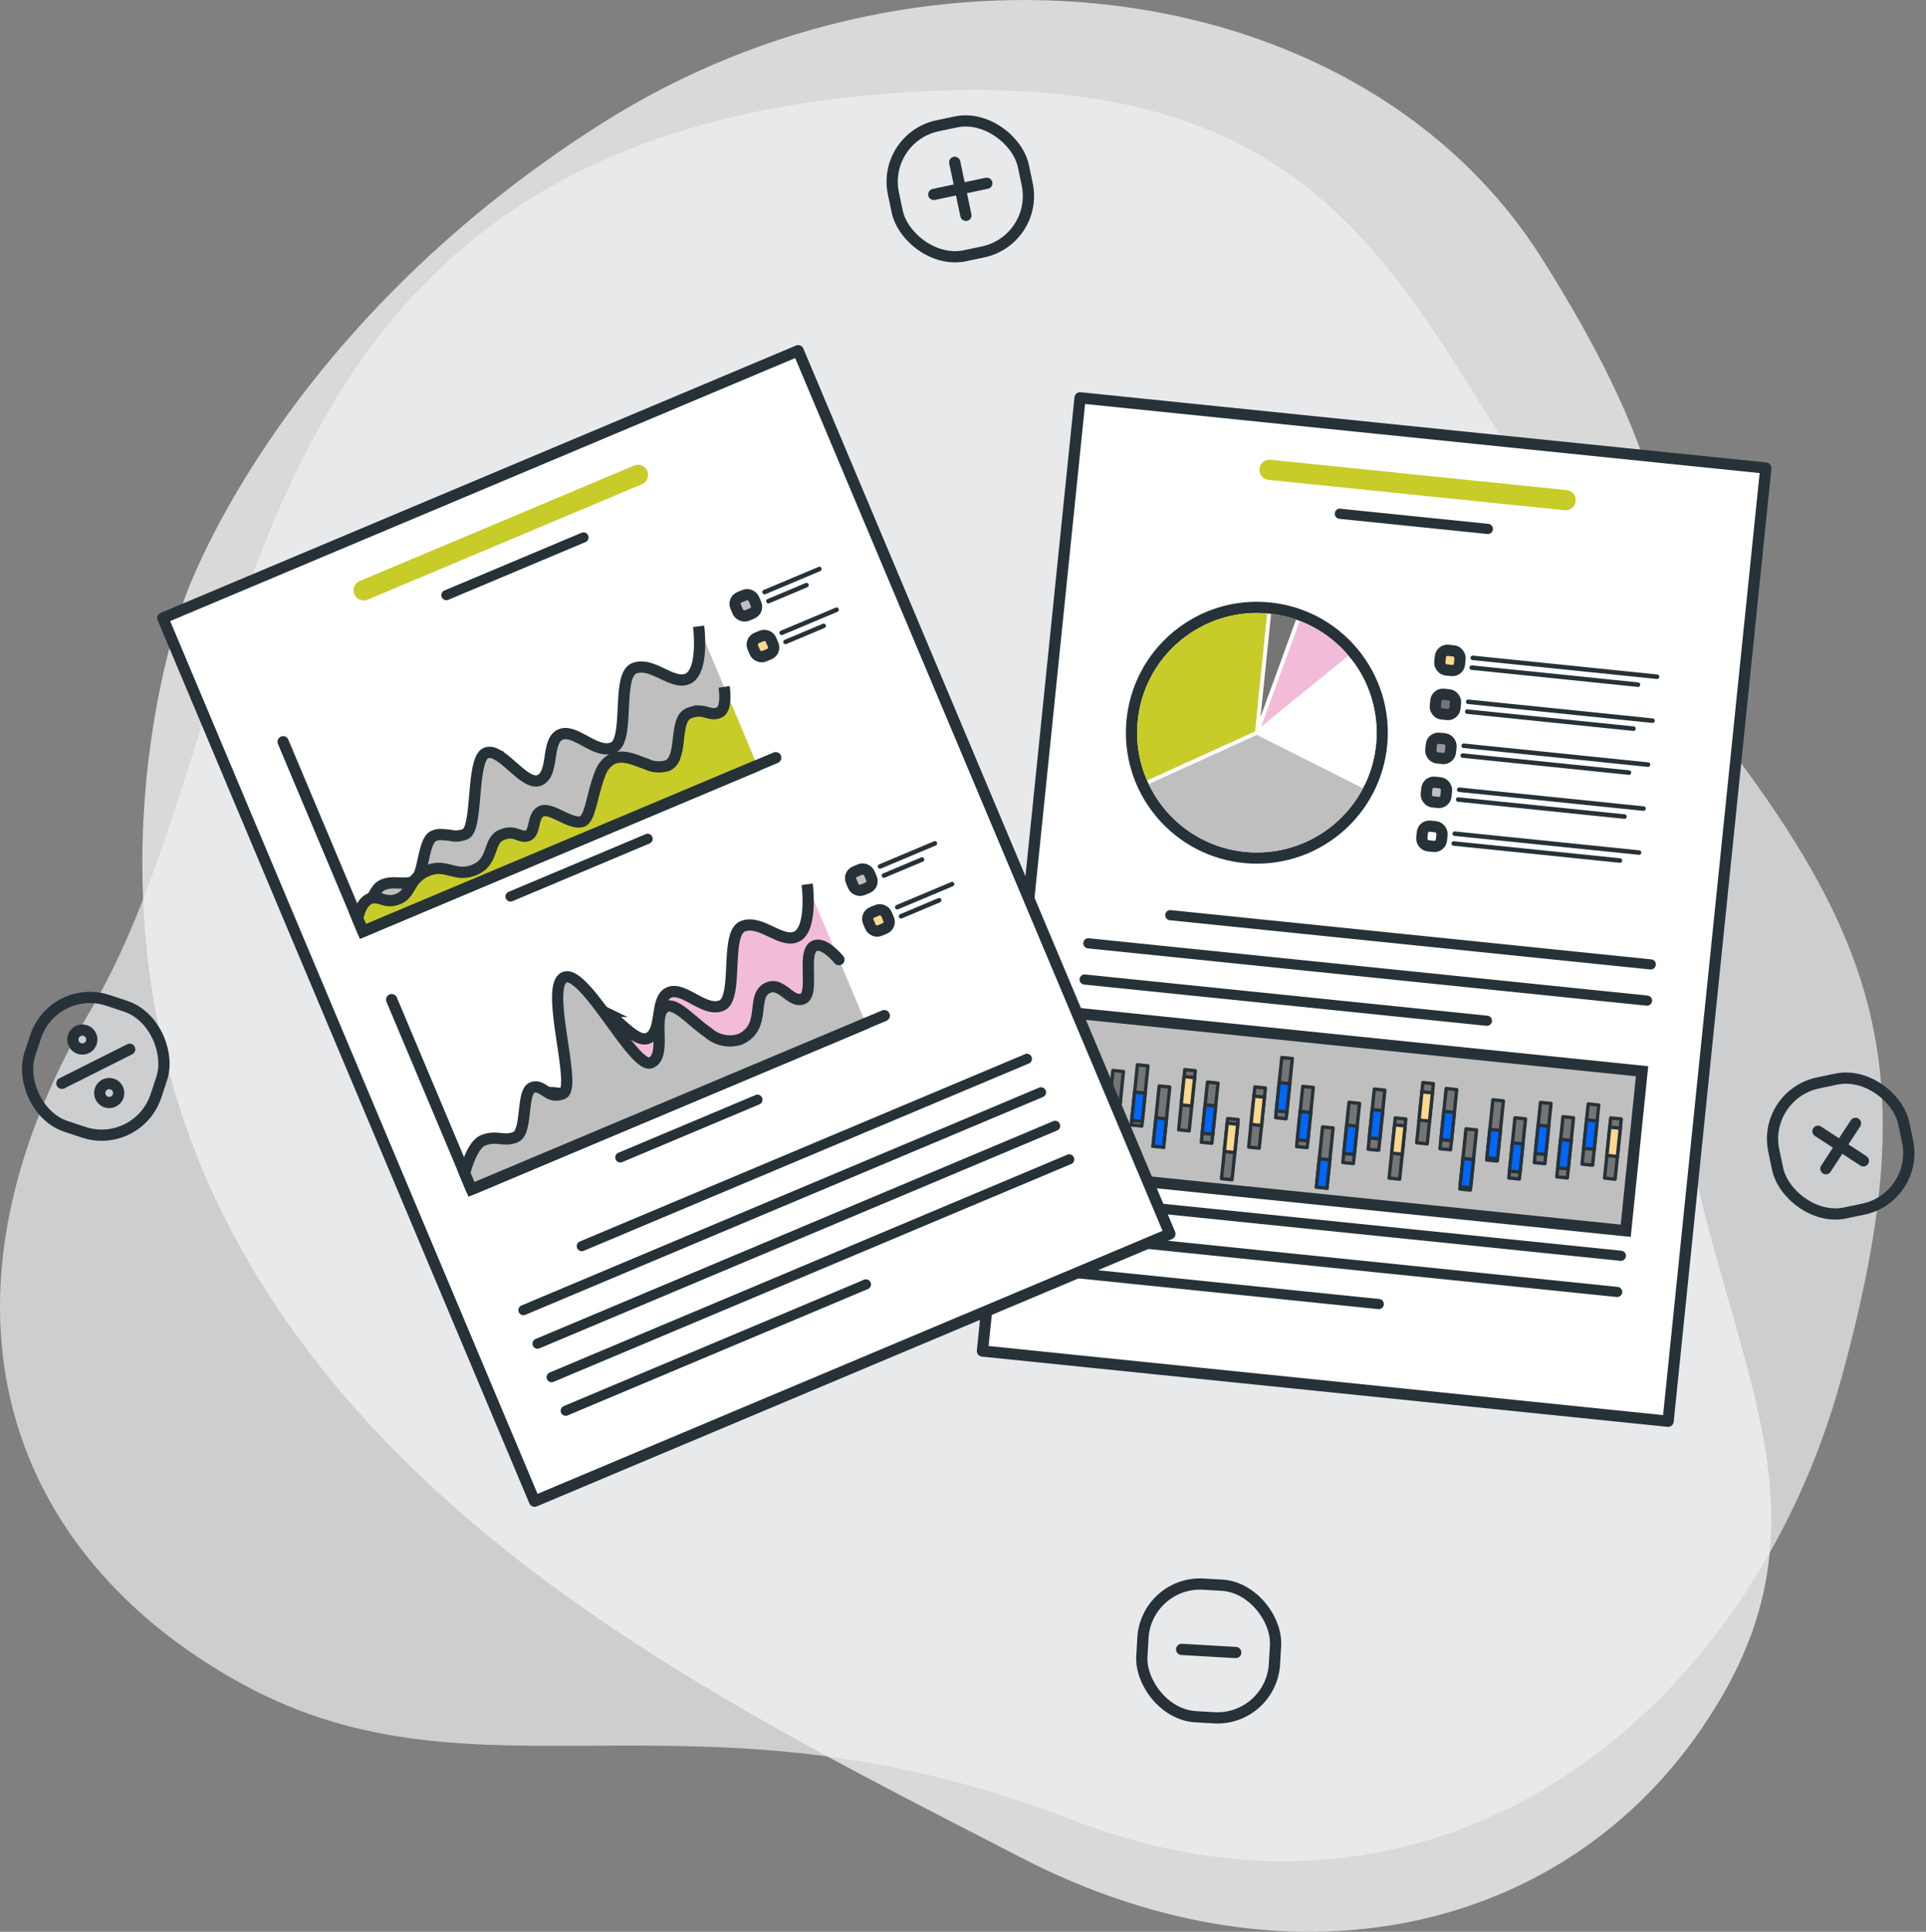 <svg xmlns="http://www.w3.org/2000/svg" xmlns:xlink="http://www.w3.org/1999/xlink" id="_1" data-name="1" width="171.47" height="172" viewBox="0 0 171.47 172"><rect x="0" y="0" width="171.47" height="172" fill="#808080" stroke="none"/><defs><clipPath id="clip-path"><path id="Path_25030" data-name="Path 25030" d="M324.315,84.654,318.93,137.2l-3.312,32.323-46.278-4.741-9-.922-5.766-.591,5.11-49.883L263.266,78.4Z" transform="translate(-254.57 -78.4)" fill="#fff" stroke="#263238" stroke-linecap="round" stroke-linejoin="round" stroke-width="1"></path></clipPath><clipPath id="clip-path-2"><circle id="Ellipse_158" data-name="Ellipse 158" cx="11.163" cy="11.163" r="11.163" transform="matrix(0.768, -0.64, 0.64, 0.768, 0, 14.29)" fill="#fff" stroke="#263238" stroke-miterlimit="10" stroke-width="1"></circle></clipPath><clipPath id="clip-path-3"><path id="Path_25093" data-name="Path 25093" d="M152.757,145.932l-51.278,21.581-5.286,2.225-9.961-23.669L63.1,91.106,119.664,67.3Z" transform="translate(-63.1 -67.3)" fill="#fff" stroke="#263238" stroke-linecap="round" stroke-linejoin="round" stroke-width="1"></path></clipPath></defs><g id="Background_Simple" data-name="Background Simple" transform="translate(0 0)"><g id="Group_9897" data-name="Group 9897" transform="translate(12.673)"><path id="Path_24988" data-name="Path 24988" d="M61.979,82.686s-10.623,27.951,4.305,56.107,45.683,43.022,70.3,55.736,50.173,6.523,62.319-14.3-4.514-35.694-4.534-65.393,4.362-37.563-11.418-62.654-54.517-30.645-83.8-12.035S61.979,82.686,61.979,82.686Z" transform="translate(-58.315 -29.115)" fill="#fff" opacity="0.7"></path></g><g id="Group_9898" data-name="Group 9898" transform="translate(0 8.021)"><path id="Path_24990" data-name="Path 24990" d="M102.492,50.612c47.267-4.3,47.347,22.922,68.645,48.279s25.855,36.854,17.826,66.085-35.084,52.145-68.553,39.162-52.642-.515-73.753-12.044-28.95-33.8-13.5-60.057S44.209,55.91,102.492,50.612Z" transform="translate(-25.059 -50.162)" fill="#eff0f3" opacity="0.7"></path></g></g><g id="Doodles" transform="translate(1.055 9.81)"><g id="Group_9904" data-name="Group 9904" transform="translate(0 0)"><g id="Group_9899" data-name="Group 9899" transform="translate(77.436 0)"><rect id="Rectangle_2086" data-name="Rectangle 2086" width="11.826" height="11.826" rx="5.09" transform="translate(0 2.437) rotate(-11.893)" fill="none" stroke="#263238" stroke-linecap="round" stroke-linejoin="round" stroke-width="1"></rect><line id="Line_49" data-name="Line 49" x2="0.994" y2="4.719" transform="translate(6.508 4.645)" fill="none" stroke="#263238" stroke-linecap="round" stroke-linejoin="round" stroke-width="1"></line><line id="Line_50" data-name="Line 50" x1="4.719" y2="0.994" transform="translate(4.645 6.508)" fill="none" stroke="#263238" stroke-linecap="round" stroke-linejoin="round" stroke-width="1"></line></g><g id="Group_9900" data-name="Group 9900" transform="translate(155.814 85.225)"><rect id="Rectangle_2087" data-name="Rectangle 2087" width="11.826" height="11.826" rx="5.09" transform="translate(0 2.437) rotate(-11.893)" fill="none" stroke="#263238" stroke-linecap="round" stroke-linejoin="round" stroke-width="1"></rect><line id="Line_51" data-name="Line 51" x1="2.634" y2="4.039" transform="translate(5.688 4.985)" fill="none" stroke="#263238" stroke-linecap="round" stroke-linejoin="round" stroke-width="1"></line><line id="Line_52" data-name="Line 52" x1="4.039" y1="2.634" transform="translate(4.985 5.688)" fill="none" stroke="#263238" stroke-linecap="round" stroke-linejoin="round" stroke-width="1"></line></g><g id="Group_9901" data-name="Group 9901" transform="translate(100.31 130.942)"><rect id="Rectangle_2088" data-name="Rectangle 2088" width="11.826" height="11.826" rx="5.09" transform="translate(0.682 0) rotate(3.304)" fill="none" stroke="#263238" stroke-linecap="round" stroke-linejoin="round" stroke-width="1"></rect><line id="Line_53" data-name="Line 53" x1="4.814" y1="0.278" transform="translate(3.837 6.105)" fill="none" stroke="#263238" stroke-linecap="round" stroke-linejoin="round" stroke-width="1"></line></g><g id="Group_9903" data-name="Group 9903" transform="translate(0 77.658)"><rect id="Rectangle_2089" data-name="Rectangle 2089" width="11.826" height="11.826" rx="5.09" transform="translate(3.719 0) rotate(18.329)" fill="none" stroke="#263238" stroke-linecap="round" stroke-linejoin="round" stroke-width="1"></rect><line id="Line_54" data-name="Line 54" x1="6.033" y2="3.03" transform="translate(4.456 5.957)" fill="none" stroke="#263238" stroke-linecap="round" stroke-linejoin="round" stroke-width="1"></line><g id="Group_9902" data-name="Group 9902" transform="translate(5.433 4.247)"><path id="Path_24991" data-name="Path 24991" d="M43.678,265.193a.842.842,0,1,1-1.13-.374A.842.842,0,0,1,43.678,265.193Z" transform="translate(-42.084 -264.729)" fill="none" stroke="#263238" stroke-linecap="round" stroke-linejoin="round" stroke-width="1"></path><path id="Path_24992" data-name="Path 24992" d="M49.962,277.7a.842.842,0,1,1-1.13-.375A.841.841,0,0,1,49.962,277.7Z" transform="translate(-45.974 -272.472)" fill="none" stroke="#263238" stroke-linecap="round" stroke-linejoin="round" stroke-width="1"></path></g></g></g></g><g id="Right_hand" data-name="Right hand" transform="translate(87.462 35.421)"><g id="Group_9977" data-name="Group 9977"><g id="Group_9965" data-name="Group 9965"><path id="Path_25005" data-name="Path 25005" d="M324.315,84.654,318.93,137.2l-3.312,32.323-46.278-4.741-9-.922-5.766-.591,5.11-49.883L263.266,78.4Z" transform="translate(-254.57 -78.4)" fill="#fff"></path><g id="Group_9964" data-name="Group 9964" clip-path="url(#clip-path)"><path id="Path_25006" data-name="Path 25006" d="M346.651,95.564l-26.353-2.7a.9.9,0,0,0-.184,1.791l26.353,2.7a.9.9,0,1,0,.184-1.791Z" transform="translate(-294.637 -87.349)" fill="#c7cc29"></path><path id="Path_25007" data-name="Path 25007" d="M350.579,105.649,337.4,104.3a.45.45,0,0,0-.092.9l13.177,1.35a.45.45,0,1,0,.092-.9Z" transform="translate(-305.53 -94.427)" fill="#263238"></path><g id="Group_9912" data-name="Group 9912" transform="translate(8.656 45.615)"><path id="Path_25008" data-name="Path 25008" d="M340.556,202.486,297.785,198.1a.45.45,0,1,0-.091.9l42.771,4.383a.45.45,0,0,0,.092-.9Z" transform="translate(-289.665 -198.101)" fill="#263238"></path><path id="Path_25009" data-name="Path 25009" d="M328.38,209.778l-49.735-5.1a.45.45,0,1,0-.091.9l49.735,5.1a.45.45,0,0,0,.091-.9Z" transform="translate(-277.82 -202.173)" fill="#263238"></path><path id="Path_25010" data-name="Path 25010" d="M313.587,216.8l-35.808-3.669a.45.45,0,1,0-.091.9L313.5,217.7a.45.45,0,1,0,.091-.9Z" transform="translate(-277.284 -207.403)" fill="#263238"></path></g><rect id="Rectangle_2090" data-name="Rectangle 2090" width="14.277" height="50.4" transform="translate(7.137 69.023) rotate(-84.149)" fill="#bfbfbf" stroke="#263238" stroke-miterlimit="10" stroke-width="1"></rect><g id="Group_9938" data-name="Group 9938" transform="translate(8.717 14.099)"><g id="Group_9916" data-name="Group 9916" transform="translate(0 0)"><g id="Group_9914" data-name="Group 9914" transform="translate(0)"><circle id="Ellipse_156" data-name="Ellipse 156" cx="11.163" cy="11.163" r="11.163" transform="matrix(0.768, -0.64, 0.64, 0.768, 0, 14.29)" fill="#fff"></circle><g id="Group_9913" data-name="Group 9913" clip-path="url(#clip-path-2)"><circle id="Ellipse_157" data-name="Ellipse 157" cx="11.163" cy="11.163" r="11.163" transform="matrix(0.768, -0.64, 0.64, 0.768, 0, 14.29)" fill="#fff" opacity="0.5"></circle></g><circle id="Ellipse_159" data-name="Ellipse 159" cx="11.163" cy="11.163" r="11.163" transform="matrix(0.768, -0.64, 0.64, 0.768, 0, 14.29)" fill="#fff" stroke="#263238" stroke-miterlimit="10" stroke-width="1"></circle></g><g id="Group_9915" data-name="Group 9915" transform="translate(5.061 5.061)"><path id="Path_25011" data-name="Path 25011" d="M319.543,145.906l9.283,4.67a10.666,10.666,0,0,0-1.228-11.229Z" transform="translate(-308.561 -135.282)" fill="#fff"></path><path id="Path_25012" data-name="Path 25012" d="M319.7,139.941l7.773-6.328a10.645,10.645,0,0,0-4.342-3.092l-1.4,3.849Z" transform="translate(-308.661 -129.818)" fill="#f2bcd8"></path><path id="Path_25013" data-name="Path 25013" d="M320.48,128.876l-.943,9.2,3.166-8.692A10.666,10.666,0,0,0,320.48,128.876Z" transform="translate(-308.557 -128.8)" fill="#757575"></path><path id="Path_25014" data-name="Path 25014" d="M301.223,139.219l1.076-10.5a10.658,10.658,0,0,0-10.69,14.868Z" transform="translate(-290.725 -128.677)" fill="#c7cc29"></path><path id="Path_25015" data-name="Path 25015" d="M301.968,167.57a10.663,10.663,0,0,0,10.531-5.659l-9.448-4.753-9.631,4.374A10.656,10.656,0,0,0,301.968,167.57Z" transform="translate(-292.393 -146.305)" fill="#bfbfbf"></path></g></g><g id="Group_9937" data-name="Group 9937" transform="translate(30.339 8.319)"><g id="Group_9920" data-name="Group 9920" transform="translate(1.605 0)"><rect id="Rectangle_2091" data-name="Rectangle 2091" width="1.757" height="1.757" rx="0.626" transform="translate(0.179 0) rotate(5.851)" fill="#ffd88d" stroke="#263238" stroke-miterlimit="10" stroke-width="1"></rect><g id="Group_9919" data-name="Group 9919" transform="translate(2.703 0.528)"><g id="Group_9917" data-name="Group 9917" transform="translate(0.09)"><path id="Path_25016" data-name="Path 25016" d="M385.186,140.7l-16.407-1.681a.2.2,0,1,1,.041-.4l16.407,1.681a.2.2,0,1,1-.041.4Z" transform="translate(-368.597 -138.612)" fill="#263238"></path></g><g id="Group_9918" data-name="Group 9918" transform="translate(0 0.874)"><path id="Path_25017" data-name="Path 25017" d="M383.344,142.826l-14.8-1.517a.2.2,0,0,1,.041-.4l14.8,1.517a.2.2,0,0,1-.041.4Z" transform="translate(-368.362 -140.906)" fill="#263238"></path></g></g></g><g id="Group_9924" data-name="Group 9924" transform="translate(1.203 3.915)"><rect id="Rectangle_2092" data-name="Rectangle 2092" width="1.757" height="1.757" rx="0.626" transform="matrix(0.995, 0.102, -0.102, 0.995, 0.179, 0)" fill="#757575" stroke="#263238" stroke-linecap="round" stroke-linejoin="round" stroke-width="1"></rect><g id="Group_9923" data-name="Group 9923" transform="translate(2.703 0.528)"><g id="Group_9921" data-name="Group 9921" transform="translate(0.09)"><path id="Path_25018" data-name="Path 25018" d="M384.133,150.969l-16.407-1.681a.2.2,0,1,1,.041-.4l16.407,1.681a.2.2,0,1,1-.041.4Z" transform="translate(-367.544 -148.885)" fill="#263238"></path></g><g id="Group_9922" data-name="Group 9922" transform="translate(0 0.874)"><path id="Path_25019" data-name="Path 25019" d="M382.291,153.1l-14.8-1.517a.2.2,0,1,1,.042-.4l14.8,1.517a.2.2,0,1,1-.041.4Z" transform="translate(-367.309 -151.178)" fill="#263238"></path></g></g></g><g id="Group_9928" data-name="Group 9928" transform="translate(0.802 7.829)"><rect id="Rectangle_2093" data-name="Rectangle 2093" width="1.757" height="1.757" rx="0.626" transform="matrix(0.995, 0.102, -0.102, 0.995, 0.179, 0)" fill="#999" stroke="#263238" stroke-linecap="round" stroke-linejoin="round" stroke-width="1"></rect><g id="Group_9927" data-name="Group 9927" transform="translate(2.703 0.528)"><g id="Group_9925" data-name="Group 9925" transform="translate(0.09)"><path id="Path_25020" data-name="Path 25020" d="M383.081,161.242l-16.407-1.681a.2.2,0,1,1,.041-.4l16.407,1.681a.2.2,0,0,1-.041.4Z" transform="translate(-366.492 -159.158)" fill="#263238"></path></g><g id="Group_9926" data-name="Group 9926" transform="translate(0 0.874)"><path id="Path_25021" data-name="Path 25021" d="M381.239,163.371l-14.8-1.517a.2.2,0,0,1,.041-.4l14.8,1.517a.2.2,0,0,1-.041.4Z" transform="translate(-366.257 -161.451)" fill="#263238"></path></g></g></g><g id="Group_9932" data-name="Group 9932" transform="translate(0.401 11.744)"><rect id="Rectangle_2094" data-name="Rectangle 2094" width="1.757" height="1.757" rx="0.626" transform="matrix(0.995, 0.102, -0.102, 0.995, 0.179, 0)" fill="#bfbfbf" stroke="#263238" stroke-miterlimit="10" stroke-width="1"></rect><g id="Group_9931" data-name="Group 9931" transform="translate(2.703 0.528)"><g id="Group_9929" data-name="Group 9929" transform="translate(0.09)"><path id="Path_25022" data-name="Path 25022" d="M382.028,171.515l-16.407-1.681a.2.2,0,1,1,.041-.4l16.407,1.681a.2.2,0,0,1-.041.4Z" transform="translate(-365.439 -169.431)" fill="#263238"></path></g><g id="Group_9930" data-name="Group 9930" transform="translate(0 0.874)"><path id="Path_25023" data-name="Path 25023" d="M380.186,173.644l-14.8-1.517a.2.2,0,0,1,.041-.4l14.8,1.517a.2.2,0,0,1-.041.4Z" transform="translate(-365.204 -171.724)" fill="#263238"></path></g></g></g><g id="Group_9936" data-name="Group 9936" transform="translate(0 15.659)"><rect id="Rectangle_2095" data-name="Rectangle 2095" width="1.757" height="1.757" rx="0.626" transform="translate(0.179 0) rotate(5.85)" fill="#fff" stroke="#263238" stroke-linecap="round" stroke-linejoin="round" stroke-width="1"></rect><g id="Group_9935" data-name="Group 9935" transform="translate(2.703 0.528)"><g id="Group_9933" data-name="Group 9933" transform="translate(0.09)"><path id="Path_25024" data-name="Path 25024" d="M380.975,181.787l-16.407-1.681a.2.2,0,0,1,.041-.4l16.407,1.681a.2.2,0,0,1-.041.4Z" transform="translate(-364.386 -179.703)" fill="#263238"></path></g><g id="Group_9934" data-name="Group 9934" transform="translate(0 0.874)"><path id="Path_25025" data-name="Path 25025" d="M379.133,183.917l-14.8-1.517a.2.2,0,0,1,.041-.4l14.8,1.517a.2.2,0,1,1-.041.4Z" transform="translate(-364.151 -181.997)" fill="#263238"></path></g></g></g></g></g><g id="Group_9962" data-name="Group 9962" transform="translate(9.033 58.737)"><g id="Group_9939" data-name="Group 9939" transform="translate(42.107 5.271)"><rect id="Rectangle_2096" data-name="Rectangle 2096" width="0.942" height="5.384" transform="translate(0.937 5.452) rotate(-174.148)" fill="#757575" stroke="#263238" stroke-linecap="round" stroke-linejoin="round" stroke-width="0.3"></rect><rect id="Rectangle_2097" data-name="Rectangle 2097" width="0.942" height="2.534" transform="translate(1.02 4.645) rotate(-174.15)" fill="#0067fe" stroke="#263238" stroke-miterlimit="10" stroke-width="0.3"></rect></g><g id="Group_9940" data-name="Group 9940" transform="translate(44.354 4.136)"><rect id="Rectangle_2098" data-name="Rectangle 2098" width="0.942" height="5.384" transform="translate(0.937 5.452) rotate(-174.15)" fill="#757575" stroke="#263238" stroke-linecap="round" stroke-linejoin="round" stroke-width="0.3"></rect><rect id="Rectangle_2099" data-name="Rectangle 2099" width="2.534" height="0.942" transform="translate(0.145 3.944) rotate(-84.148)" fill="#0067fe" stroke="#263238" stroke-miterlimit="10" stroke-width="0.3"></rect></g><g id="Group_9941" data-name="Group 9941" transform="translate(46.358 5.379)"><rect id="Rectangle_2100" data-name="Rectangle 2100" width="0.942" height="5.384" transform="translate(0.937 5.452) rotate(-174.15)" fill="#757575" stroke="#263238" stroke-linecap="round" stroke-linejoin="round" stroke-width="0.3"></rect><rect id="Rectangle_2101" data-name="Rectangle 2101" width="0.942" height="2.534" transform="translate(1.144 3.435) rotate(-174.148)" fill="#ffd88d" stroke="#263238" stroke-miterlimit="10" stroke-width="0.3"></rect></g><g id="Group_9942" data-name="Group 9942" transform="translate(40.106 3.997)"><rect id="Rectangle_2102" data-name="Rectangle 2102" width="0.942" height="5.384" transform="translate(0.937 5.452) rotate(-174.148)" fill="#757575" stroke="#263238" stroke-linecap="round" stroke-linejoin="round" stroke-width="0.3"></rect><rect id="Rectangle_2103" data-name="Rectangle 2103" width="0.942" height="2.534" transform="translate(1.02 4.645) rotate(-174.15)" fill="#0067fe" stroke="#263238" stroke-miterlimit="10" stroke-width="0.3"></rect></g><g id="Group_9943" data-name="Group 9943" transform="translate(37.835 5.365)"><rect id="Rectangle_2104" data-name="Rectangle 2104" width="0.942" height="5.384" transform="translate(0.937 5.452) rotate(-174.15)" fill="#757575" stroke="#263238" stroke-linecap="round" stroke-linejoin="round" stroke-width="0.3"></rect><rect id="Rectangle_2105" data-name="Rectangle 2105" width="0.942" height="2.534" transform="translate(0.999 4.847) rotate(-174.148)" fill="#0067fe" stroke="#263238" stroke-miterlimit="10" stroke-width="0.3"></rect></g><g id="Group_9944" data-name="Group 9944" transform="translate(35.868 3.766)"><rect id="Rectangle_2106" data-name="Rectangle 2106" width="0.942" height="5.384" transform="translate(0.937 5.452) rotate(-174.15)" fill="#757575" stroke="#263238" stroke-linecap="round" stroke-linejoin="round" stroke-width="0.3"></rect><rect id="Rectangle_2107" data-name="Rectangle 2107" width="0.942" height="2.534" transform="translate(0.958 5.25) rotate(-174.148)" fill="#0067fe" stroke="#263238" stroke-miterlimit="10" stroke-width="0.3"></rect></g><g id="Group_9945" data-name="Group 9945" transform="translate(33.472 6.351)"><rect id="Rectangle_2108" data-name="Rectangle 2108" width="0.942" height="5.384" transform="translate(0.937 5.452) rotate(-174.148)" fill="#757575" stroke="#263238" stroke-linecap="round" stroke-linejoin="round" stroke-width="0.3"></rect><rect id="Rectangle_2109" data-name="Rectangle 2109" width="0.942" height="2.534" transform="translate(0.958 5.25) rotate(-174.148)" fill="#0067fe" stroke="#263238" stroke-miterlimit="10" stroke-width="0.3"></rect></g><g id="Group_9946" data-name="Group 9946" transform="translate(31.709 2.762)"><rect id="Rectangle_2110" data-name="Rectangle 2110" width="0.942" height="5.384" transform="translate(0.937 5.452) rotate(-174.15)" fill="#757575" stroke="#263238" stroke-linecap="round" stroke-linejoin="round" stroke-width="0.3"></rect><rect id="Rectangle_2111" data-name="Rectangle 2111" width="0.942" height="2.534" transform="translate(1.02 4.645) rotate(-174.15)" fill="#0067fe" stroke="#263238" stroke-miterlimit="10" stroke-width="0.3"></rect></g><g id="Group_9947" data-name="Group 9947" transform="translate(29.632 2.233)"><rect id="Rectangle_2112" data-name="Rectangle 2112" width="0.942" height="5.384" transform="translate(0.937 5.452) rotate(-174.148)" fill="#757575" stroke="#263238" stroke-linecap="round" stroke-linejoin="round" stroke-width="0.3"></rect><rect id="Rectangle_2113" data-name="Rectangle 2113" width="0.942" height="2.534" transform="translate(1.144 3.435) rotate(-174.15)" fill="#ffd88d" stroke="#263238" stroke-miterlimit="10" stroke-width="0.3"></rect></g><g id="Group_9948" data-name="Group 9948" transform="translate(27.178 5.378)"><rect id="Rectangle_2114" data-name="Rectangle 2114" width="0.942" height="5.384" transform="translate(0.937 5.452) rotate(-174.15)" fill="#757575" stroke="#263238" stroke-linecap="round" stroke-linejoin="round" stroke-width="0.3"></rect><rect id="Rectangle_2115" data-name="Rectangle 2115" width="0.942" height="2.534" transform="translate(1.164 3.233) rotate(-174.15)" fill="#ffd88d" stroke="#263238" stroke-miterlimit="10" stroke-width="0.3"></rect></g><g id="Group_9949" data-name="Group 9949" transform="translate(25.311 2.808)"><rect id="Rectangle_2116" data-name="Rectangle 2116" width="0.942" height="5.384" transform="translate(0.937 5.452) rotate(-174.15)" fill="#757575" stroke="#263238" stroke-linecap="round" stroke-linejoin="round" stroke-width="0.3"></rect><rect id="Rectangle_2117" data-name="Rectangle 2117" width="0.942" height="2.534" transform="translate(1.04 4.443) rotate(-174.15)" fill="#0067fe" stroke="#263238" stroke-miterlimit="10" stroke-width="0.3"></rect></g><g id="Group_9950" data-name="Group 9950" transform="translate(23.058 3.989)"><rect id="Rectangle_2118" data-name="Rectangle 2118" width="0.942" height="5.384" transform="translate(0.937 5.452) rotate(-174.148)" fill="#757575" stroke="#263238" stroke-linecap="round" stroke-linejoin="round" stroke-width="0.3"></rect><rect id="Rectangle_2119" data-name="Rectangle 2119" width="0.942" height="2.534" transform="matrix(-0.995, -0.102, 0.102, -0.995, 1.02, 4.645)" fill="#0067fe" stroke="#263238" stroke-miterlimit="10" stroke-width="0.3"></rect></g><g id="Group_9951" data-name="Group 9951" transform="translate(20.703 6.178)"><rect id="Rectangle_2120" data-name="Rectangle 2120" width="0.942" height="5.384" transform="translate(0.937 5.452) rotate(-174.148)" fill="#757575" stroke="#263238" stroke-linecap="round" stroke-linejoin="round" stroke-width="0.3"></rect><rect id="Rectangle_2121" data-name="Rectangle 2121" width="0.942" height="2.534" transform="translate(0.937 5.452) rotate(-174.15)" fill="#0067fe" stroke="#263238" stroke-miterlimit="10" stroke-width="0.3"></rect></g><g id="Group_9952" data-name="Group 9952" transform="translate(18.942 2.57)"><rect id="Rectangle_2122" data-name="Rectangle 2122" width="0.942" height="5.384" transform="translate(0.937 5.452) rotate(-174.15)" fill="#757575" stroke="#263238" stroke-linecap="round" stroke-linejoin="round" stroke-width="0.3"></rect><rect id="Rectangle_2123" data-name="Rectangle 2123" width="0.942" height="2.534" transform="translate(0.999 4.847) rotate(-174.15)" fill="#0067fe" stroke="#263238" stroke-miterlimit="10" stroke-width="0.3"></rect></g><g id="Group_9953" data-name="Group 9953" transform="translate(17.074 0)"><rect id="Rectangle_2124" data-name="Rectangle 2124" width="0.942" height="5.384" transform="matrix(-0.995, -0.102, 0.102, -0.995, 0.937, 5.452)" fill="#757575" stroke="#263238" stroke-linecap="round" stroke-linejoin="round" stroke-width="0.3"></rect><rect id="Rectangle_2125" data-name="Rectangle 2125" width="0.942" height="2.534" transform="translate(0.999 4.847) rotate(-174.15)" fill="#0067fe" stroke="#263238" stroke-miterlimit="10" stroke-width="0.3"></rect></g><g id="Group_9954" data-name="Group 9954" transform="translate(14.675 2.619)"><rect id="Rectangle_2126" data-name="Rectangle 2126" width="0.942" height="5.384" transform="translate(0.937 5.452) rotate(-174.15)" fill="#757575" stroke="#263238" stroke-linecap="round" stroke-linejoin="round" stroke-width="0.3"></rect><rect id="Rectangle_2127" data-name="Rectangle 2127" width="0.942" height="2.534" transform="translate(1.144 3.435) rotate(-174.148)" fill="#ffd88d" stroke="#263238" stroke-miterlimit="10" stroke-width="0.3"></rect></g><g id="Group_9955" data-name="Group 9955" transform="translate(12.256 5.43)"><rect id="Rectangle_2128" data-name="Rectangle 2128" width="0.942" height="5.384" transform="translate(0.937 5.452) rotate(-174.15)" fill="#757575" stroke="#263238" stroke-linecap="round" stroke-linejoin="round" stroke-width="0.3"></rect><rect id="Rectangle_2129" data-name="Rectangle 2129" width="0.942" height="2.534" transform="translate(1.185 3.031) rotate(-174.15)" fill="#ffd88d" stroke="#263238" stroke-miterlimit="10" stroke-width="0.3"></rect></g><g id="Group_9956" data-name="Group 9956" transform="translate(10.457 2.186)"><rect id="Rectangle_2130" data-name="Rectangle 2130" width="0.942" height="5.384" transform="translate(0.937 5.452) rotate(-174.15)" fill="#757575" stroke="#263238" stroke-linecap="round" stroke-linejoin="round" stroke-width="0.3"></rect><rect id="Rectangle_2131" data-name="Rectangle 2131" width="0.942" height="2.534" transform="translate(1.019 4.645) rotate(-174.148)" fill="#0067fe" stroke="#263238" stroke-miterlimit="10" stroke-width="0.3"></rect></g><g id="Group_9957" data-name="Group 9957" transform="translate(8.439 1.079)"><rect id="Rectangle_2132" data-name="Rectangle 2132" width="0.942" height="5.384" transform="translate(0.937 5.452) rotate(-174.148)" fill="#757575" stroke="#263238" stroke-linecap="round" stroke-linejoin="round" stroke-width="0.3"></rect><rect id="Rectangle_2133" data-name="Rectangle 2133" width="0.942" height="2.534" transform="translate(1.164 3.233) rotate(-174.15)" fill="#ffd88d" stroke="#263238" stroke-miterlimit="10" stroke-width="0.3"></rect></g><g id="Group_9958" data-name="Group 9958" transform="translate(6.159 2.534)"><rect id="Rectangle_2134" data-name="Rectangle 2134" width="0.942" height="5.384" transform="translate(0.937 5.452) rotate(-174.148)" fill="#757575" stroke="#263238" stroke-linecap="round" stroke-linejoin="round" stroke-width="0.3"></rect><rect id="Rectangle_2135" data-name="Rectangle 2135" width="0.942" height="2.534" transform="translate(0.937 5.452) rotate(-174.15)" fill="#0067fe" stroke="#263238" stroke-miterlimit="10" stroke-width="0.3"></rect></g><g id="Group_9959" data-name="Group 9959" transform="translate(4.221 0.647)"><rect id="Rectangle_2136" data-name="Rectangle 2136" width="0.942" height="5.384" transform="translate(0.937 5.452) rotate(-174.15)" fill="#757575" stroke="#263238" stroke-linecap="round" stroke-linejoin="round" stroke-width="0.3"></rect><rect id="Rectangle_2137" data-name="Rectangle 2137" width="0.942" height="2.534" transform="translate(0.978 5.049) rotate(-174.148)" fill="#0067fe" stroke="#263238" stroke-miterlimit="10" stroke-width="0.3"></rect></g><g id="Group_9960" data-name="Group 9960" transform="translate(2.038 1.153)"><rect id="Rectangle_2138" data-name="Rectangle 2138" width="0.942" height="5.384" transform="translate(0.937 5.452) rotate(-174.15)" fill="#757575" stroke="#263238" stroke-linecap="round" stroke-linejoin="round" stroke-width="0.3"></rect><rect id="Rectangle_2139" data-name="Rectangle 2139" width="0.942" height="2.534" transform="translate(0.958 5.25) rotate(-174.15)" fill="#92e3a9" stroke="#263238" stroke-miterlimit="10" stroke-width="0.3"></rect></g><g id="Group_9961" data-name="Group 9961" transform="translate(0 0.249)"><rect id="Rectangle_2140" data-name="Rectangle 2140" width="0.942" height="5.384" transform="translate(0.937 5.452) rotate(-174.15)" fill="#757575" stroke="#263238" stroke-linecap="round" stroke-linejoin="round" stroke-width="0.3"></rect><rect id="Rectangle_2141" data-name="Rectangle 2141" width="0.942" height="2.534" transform="translate(1.206 2.83) rotate(-174.15)" fill="#92e3a9" stroke="#263238" stroke-miterlimit="10" stroke-width="0.3"></rect></g></g><g id="Group_9963" data-name="Group 9963" transform="translate(5.998 71.554)"><path id="Path_25026" data-name="Path 25026" d="M333.581,270.553,290.81,266.17a.45.45,0,1,0-.091.9l42.771,4.383a.45.45,0,0,0,.092-.9Z" transform="translate(-282.69 -266.168)" fill="#263238"></path><path id="Path_25027" data-name="Path 25027" d="M321.405,277.846l-49.735-5.1a.45.45,0,1,0-.091.9l49.735,5.1a.45.45,0,1,0,.091-.9Z" transform="translate(-270.845 -270.24)" fill="#263238"></path><path id="Path_25028" data-name="Path 25028" d="M299.649,284.156,270.8,281.2a.45.45,0,0,0-.091.9l28.844,2.956a.45.45,0,1,0,.092-.9Z" transform="translate(-270.309 -275.47)" fill="#263238"></path></g></g><path id="Path_25031" data-name="Path 25031" d="M324.315,84.654,318.93,137.2l-3.312,32.323-46.278-4.741-9-.922-5.766-.591,5.11-49.883L263.266,78.4Z" transform="translate(-254.57 -78.4)" fill="none" stroke="#263238" stroke-linecap="round" stroke-linejoin="round" stroke-width="1"></path></g></g></g><g id="Left_hand" data-name="Left hand" transform="translate(14.497 31.226)"><g id="Group_10006" data-name="Group 10006"><g id="Group_10003" data-name="Group 10003"><path id="Path_25068" data-name="Path 25068" d="M152.757,145.932l-51.278,21.581-5.286,2.225-9.961-23.669L63.1,91.106,119.664,67.3Z" transform="translate(-63.1 -67.3)" fill="#fff"></path><g id="Group_10002" data-name="Group 10002" clip-path="url(#clip-path-3)"><path id="Path_25069" data-name="Path 25069" d="M132.629,94.03l-24.417,10.276a.9.9,0,1,0,.7,1.66L133.328,95.69a.9.9,0,1,0-.7-1.66Z" transform="translate(-90.68 -83.8)" fill="#c7cc29"></path><path id="Path_25070" data-name="Path 25070" d="M140.653,109.779l-12.208,5.138a.45.45,0,1,0,.349.83L141,110.609a.45.45,0,0,0-.349-.83Z" transform="translate(-103.373 -93.569)" fill="#263238"></path><g id="Group_9988" data-name="Group 9988" transform="translate(20.373 43.664)"><g id="Group_9978" data-name="Group 9978" transform="translate(0 3.844)"><path id="Path_25071" data-name="Path 25071" d="M164.108,191.966s.515,4.045-.991,4.679c-1.375.578-3.186-1.592-4.767-.926s-.334,6.4-1.859,7.041-3.363-1.714-4.678-1.16-.52,3.5-1.876,4.074c-1.119.471-2.721-1.874-4-2.388a.979.979,0,0,0-.762-.038c-1.342.565-.676,6.725-1.834,7.212a2.173,2.173,0,0,1-1.027.168,7.587,7.587,0,0,0-1.306-.123,1.687,1.687,0,0,0-.489.125c-.989.416-.854,3.658-1.758,4.038s-1.8-.091-2.761.315-.949,2.091-2.387,2.7l.608,1.446,35.1-14.772" transform="translate(-127.114 -191.966)" fill="#f2bcd8" stroke="#263238" stroke-miterlimit="10" stroke-width="1"></path><path id="Path_25072" data-name="Path 25072" d="M116.56,218.921l7.107,16.886,36.75-15.466" transform="translate(-116.56 -208.649)" fill="none" stroke="#263238" stroke-linecap="round" stroke-linejoin="round" stroke-width="1"></path><path id="Path_25073" data-name="Path 25073" d="M166.932,207.489a5.987,5.987,0,0,0-.433-.466c-.454-.438-1.175-1-1.723-.765s-.583,1.115-.572,2.066c.013,1.157.113,2.4-.468,2.647-.495.208-.939-.1-1.394-.447-.521-.389-1.057-.815-1.7-.545-1.084.456-.753,1.867-1.135,3.075a2.337,2.337,0,0,1-1.426,1.54,2.9,2.9,0,0,1-2.779-.6c-1.51-1.03-2.866-2.7-3.744-2.327-1.4.588.144,4.371-1.359,5-.84.353-2.577-2.295-4.265-4.571-1.334-1.8-2.639-3.37-3.44-3.033-1.812.763,1.174,9.806-.143,10.36l-.04.015a1.391,1.391,0,0,1-1.306-.123c-.475-.269-.861-.651-1.386-.429-.97.408-.4,3.953-1.471,4.4s-1.711-.2-2.915.305c-1.019.429-1.622,2.9-1.622,2.9l.608,1.446,35.1-14.772" transform="translate(-127.114 -200.779)" fill="#bfbfbf" stroke="#263238" stroke-linecap="round" stroke-linejoin="round" stroke-width="1"></path></g><path id="Path_25074" data-name="Path 25074" d="M181.279,241.154l-12.208,5.138a.45.45,0,0,0,.349.83l12.208-5.138a.45.45,0,0,0-.349-.83Z" transform="translate(-148.889 -218.544)" fill="#263238"></path><g id="Group_9987" data-name="Group 9987" transform="translate(40.661)"><g id="Group_9982" data-name="Group 9982" transform="translate(0)"><rect id="Rectangle_2142" data-name="Rectangle 2142" width="1.757" height="1.757" rx="0.626" transform="matrix(0.922, -0.388, 0.388, 0.922, 0, 2.966)" fill="#bfbfbf" stroke="#263238" stroke-miterlimit="10" stroke-width="1"></rect><g id="Group_9981" data-name="Group 9981" transform="translate(2.619)"><g id="Group_9979" data-name="Group 9979"><path id="Path_25075" data-name="Path 25075" d="M235.29,182.268l-4.879,2.053a.2.2,0,0,1-.157-.372l4.879-2.053a.2.2,0,0,1,.157.372Z" transform="translate(-230.13 -181.88)" fill="#263238"></path></g><g id="Group_9980" data-name="Group 9980" transform="translate(0.341 1.436)"><path id="Path_25076" data-name="Path 25076" d="M234.7,186.036l-3.391,1.427a.2.2,0,0,1-.157-.372l3.39-1.427a.2.2,0,0,1,.157.372Z" transform="translate(-231.025 -185.648)" fill="#263238"></path></g></g></g><g id="Group_9986" data-name="Group 9986" transform="translate(1.526 3.627)"><rect id="Rectangle_2143" data-name="Rectangle 2143" width="1.757" height="1.757" rx="0.626" transform="matrix(0.922, -0.388, 0.388, 0.922, 0, 2.966)" fill="#ffd88d" stroke="#263238" stroke-linecap="round" stroke-linejoin="round" stroke-width="1"></rect><g id="Group_9985" data-name="Group 9985" transform="translate(2.619)"><g id="Group_9983" data-name="Group 9983"><path id="Path_25077" data-name="Path 25077" d="M239.3,191.786l-4.879,2.053a.2.2,0,0,1-.157-.372l4.879-2.053a.2.2,0,0,1,.157.372Z" transform="translate(-234.136 -191.398)" fill="#263238"></path></g><g id="Group_9984" data-name="Group 9984" transform="translate(0.341 1.436)"><path id="Path_25078" data-name="Path 25078" d="M238.7,195.554l-3.39,1.427a.2.2,0,1,1-.157-.372l3.39-1.427a.2.2,0,1,1,.157.372Z" transform="translate(-235.03 -195.166)" fill="#263238"></path></g></g></g></g></g><g id="Group_9989" data-name="Group 9989" transform="translate(31.653 62.597)"><path id="Path_25079" data-name="Path 25079" d="M199.7,231.6l-39.628,16.678a.45.45,0,1,0,.349.83l39.629-16.678a.45.45,0,1,0-.349-.83Z" transform="translate(-154.6 -231.563)" fill="#263238"></path><path id="Path_25080" data-name="Path 25080" d="M192.518,239.429l-46.081,19.393a.45.45,0,0,0,.349.83l46.08-19.393a.45.45,0,1,0-.349-.83Z" transform="translate(-146.161 -236.409)" fill="#263238"></path><path id="Path_25081" data-name="Path 25081" d="M195.813,247.26l-46.08,19.393a.45.45,0,0,0,.349.83l46.081-19.393a.45.45,0,1,0-.349-.83Z" transform="translate(-148.201 -241.256)" fill="#263238"></path><path id="Path_25082" data-name="Path 25082" d="M199.108,255.09l-46.081,19.393a.45.45,0,1,0,.349.83l46.08-19.393a.45.45,0,0,0-.349-.83Z" transform="translate(-150.24 -246.102)" fill="#263238"></path><path id="Path_25083" data-name="Path 25083" d="M183.048,284.3l-26.725,11.247a.45.45,0,1,0,.349.83L183.4,285.126a.45.45,0,1,0-.349-.83Z" transform="translate(-152.28 -264.178)" fill="#263238"></path></g><g id="Group_10001" data-name="Group 10001" transform="translate(10.708 19.234)"><g id="Group_9991" data-name="Group 9991" transform="translate(0 5.31)"><g id="Group_9990" data-name="Group 9990" transform="translate(6.498)"><path id="Path_25084" data-name="Path 25084" d="M138.747,131.7s.515,4.045-.991,4.679c-1.375.579-3.186-1.592-4.767-.926s-.334,6.4-1.859,7.042-3.363-1.714-4.678-1.161-.52,3.5-1.876,4.074c-1.119.471-2.721-1.874-4-2.388a.979.979,0,0,0-.762-.038c-1.342.565-.676,6.725-1.834,7.212a2.164,2.164,0,0,1-1.027.168,7.665,7.665,0,0,0-1.306-.123,1.689,1.689,0,0,0-.489.125c-.989.416-.854,3.658-1.758,4.038s-1.8-.091-2.761.315-.949,2.091-2.387,2.7l.608,1.445,35.1-14.772" transform="translate(-108.251 -131.704)" fill="#bfbfbf" stroke="#263238" stroke-miterlimit="10" stroke-width="1"></path><path id="Path_25085" data-name="Path 25085" d="M141.244,145.85s.322,1.96-.455,2.287c-.644.271-1.039-.106-1.718-.132a2.257,2.257,0,0,0-.982.2c-.62.261-.771,1.1-.881,2-.135,1.107-.208,2.31-1.018,2.652a2.509,2.509,0,0,1-1.815-.122c-1.008-.351-2.068-.907-3.091-.476a2.414,2.414,0,0,0-1.114,1.413c-.636,1.574-.836,3.854-1.525,4.143-.98.413-2.774-1.272-3.644-.905s-.513,1.877-1.219,2.174-1.109-.579-2.351-.056-.638,2.358-2.389,3.1-2.521-.619-4.216.095-1.387,2-2.581,2.5-1.7-.371-2.555-.011c-.829.349-1.057,1.713-1.07,1.8l.468,1.112,35.1-14.772" transform="translate(-108.479 -140.459)" fill="#c7cc29" stroke="#263238" stroke-miterlimit="10" stroke-width="1"></path></g><path id="Path_25086" data-name="Path 25086" d="M91.2,158.66l7.106,16.886,36.75-15.466" transform="translate(-91.199 -148.387)" fill="none" stroke="#263238" stroke-linecap="round" stroke-linejoin="round" stroke-width="1"></path></g><path id="Path_25087" data-name="Path 25087" d="M155.628,180.2l-12.208,5.138a.45.45,0,1,0,.349.83l12.209-5.138a.45.45,0,0,0-.349-.83Z" transform="translate(-123.349 -156.39)" fill="#263238"></path><g id="Group_10000" data-name="Group 10000" transform="translate(40.044)"><g id="Group_9995" data-name="Group 9995" transform="translate(0)"><rect id="Rectangle_2144" data-name="Rectangle 2144" width="1.757" height="1.757" rx="0.626" transform="matrix(0.922, -0.388, 0.388, 0.922, 0, 2.966)" fill="#bfbfbf" stroke="#263238" stroke-miterlimit="10" stroke-width="1"></rect><g id="Group_9994" data-name="Group 9994" transform="translate(2.619)"><g id="Group_9992" data-name="Group 9992"><path id="Path_25088" data-name="Path 25088" d="M208.31,118.159l-4.879,2.053a.2.2,0,0,1-.157-.372l4.879-2.053a.2.2,0,0,1,.157.372Z" transform="translate(-203.151 -117.771)" fill="#263238"></path></g><g id="Group_9993" data-name="Group 9993" transform="translate(0.341 1.436)"><path id="Path_25089" data-name="Path 25089" d="M207.715,121.928l-3.39,1.427a.2.2,0,1,1-.157-.372l3.39-1.427a.2.2,0,1,1,.157.372Z" transform="translate(-204.045 -121.54)" fill="#263238"></path></g></g></g><g id="Group_9999" data-name="Group 9999" transform="translate(1.526 3.627)"><rect id="Rectangle_2145" data-name="Rectangle 2145" width="1.757" height="1.757" rx="0.626" transform="matrix(0.922, -0.388, 0.388, 0.922, 0, 2.966)" fill="#ffd88d" stroke="#263238" stroke-miterlimit="10" stroke-width="1"></rect><g id="Group_9998" data-name="Group 9998" transform="translate(2.619)"><g id="Group_9996" data-name="Group 9996"><path id="Path_25090" data-name="Path 25090" d="M212.315,127.677l-4.879,2.053a.2.2,0,0,1-.157-.372l4.879-2.053a.2.2,0,0,1,.157.372Z" transform="translate(-207.156 -127.289)" fill="#263238"></path></g><g id="Group_9997" data-name="Group 9997" transform="translate(0.341 1.436)"><path id="Path_25091" data-name="Path 25091" d="M211.721,131.446l-3.39,1.427a.2.2,0,1,1-.157-.372l3.39-1.427a.2.2,0,1,1,.157.372Z" transform="translate(-208.05 -131.058)" fill="#263238"></path></g></g></g></g></g></g><path id="Path_25094" data-name="Path 25094" d="M152.757,145.932l-51.278,21.581-5.286,2.225-9.961-23.669L63.1,91.106,119.664,67.3Z" transform="translate(-63.1 -67.3)" fill="none" stroke="#263238" stroke-linecap="round" stroke-linejoin="round" stroke-width="1"></path></g></g></g></svg>